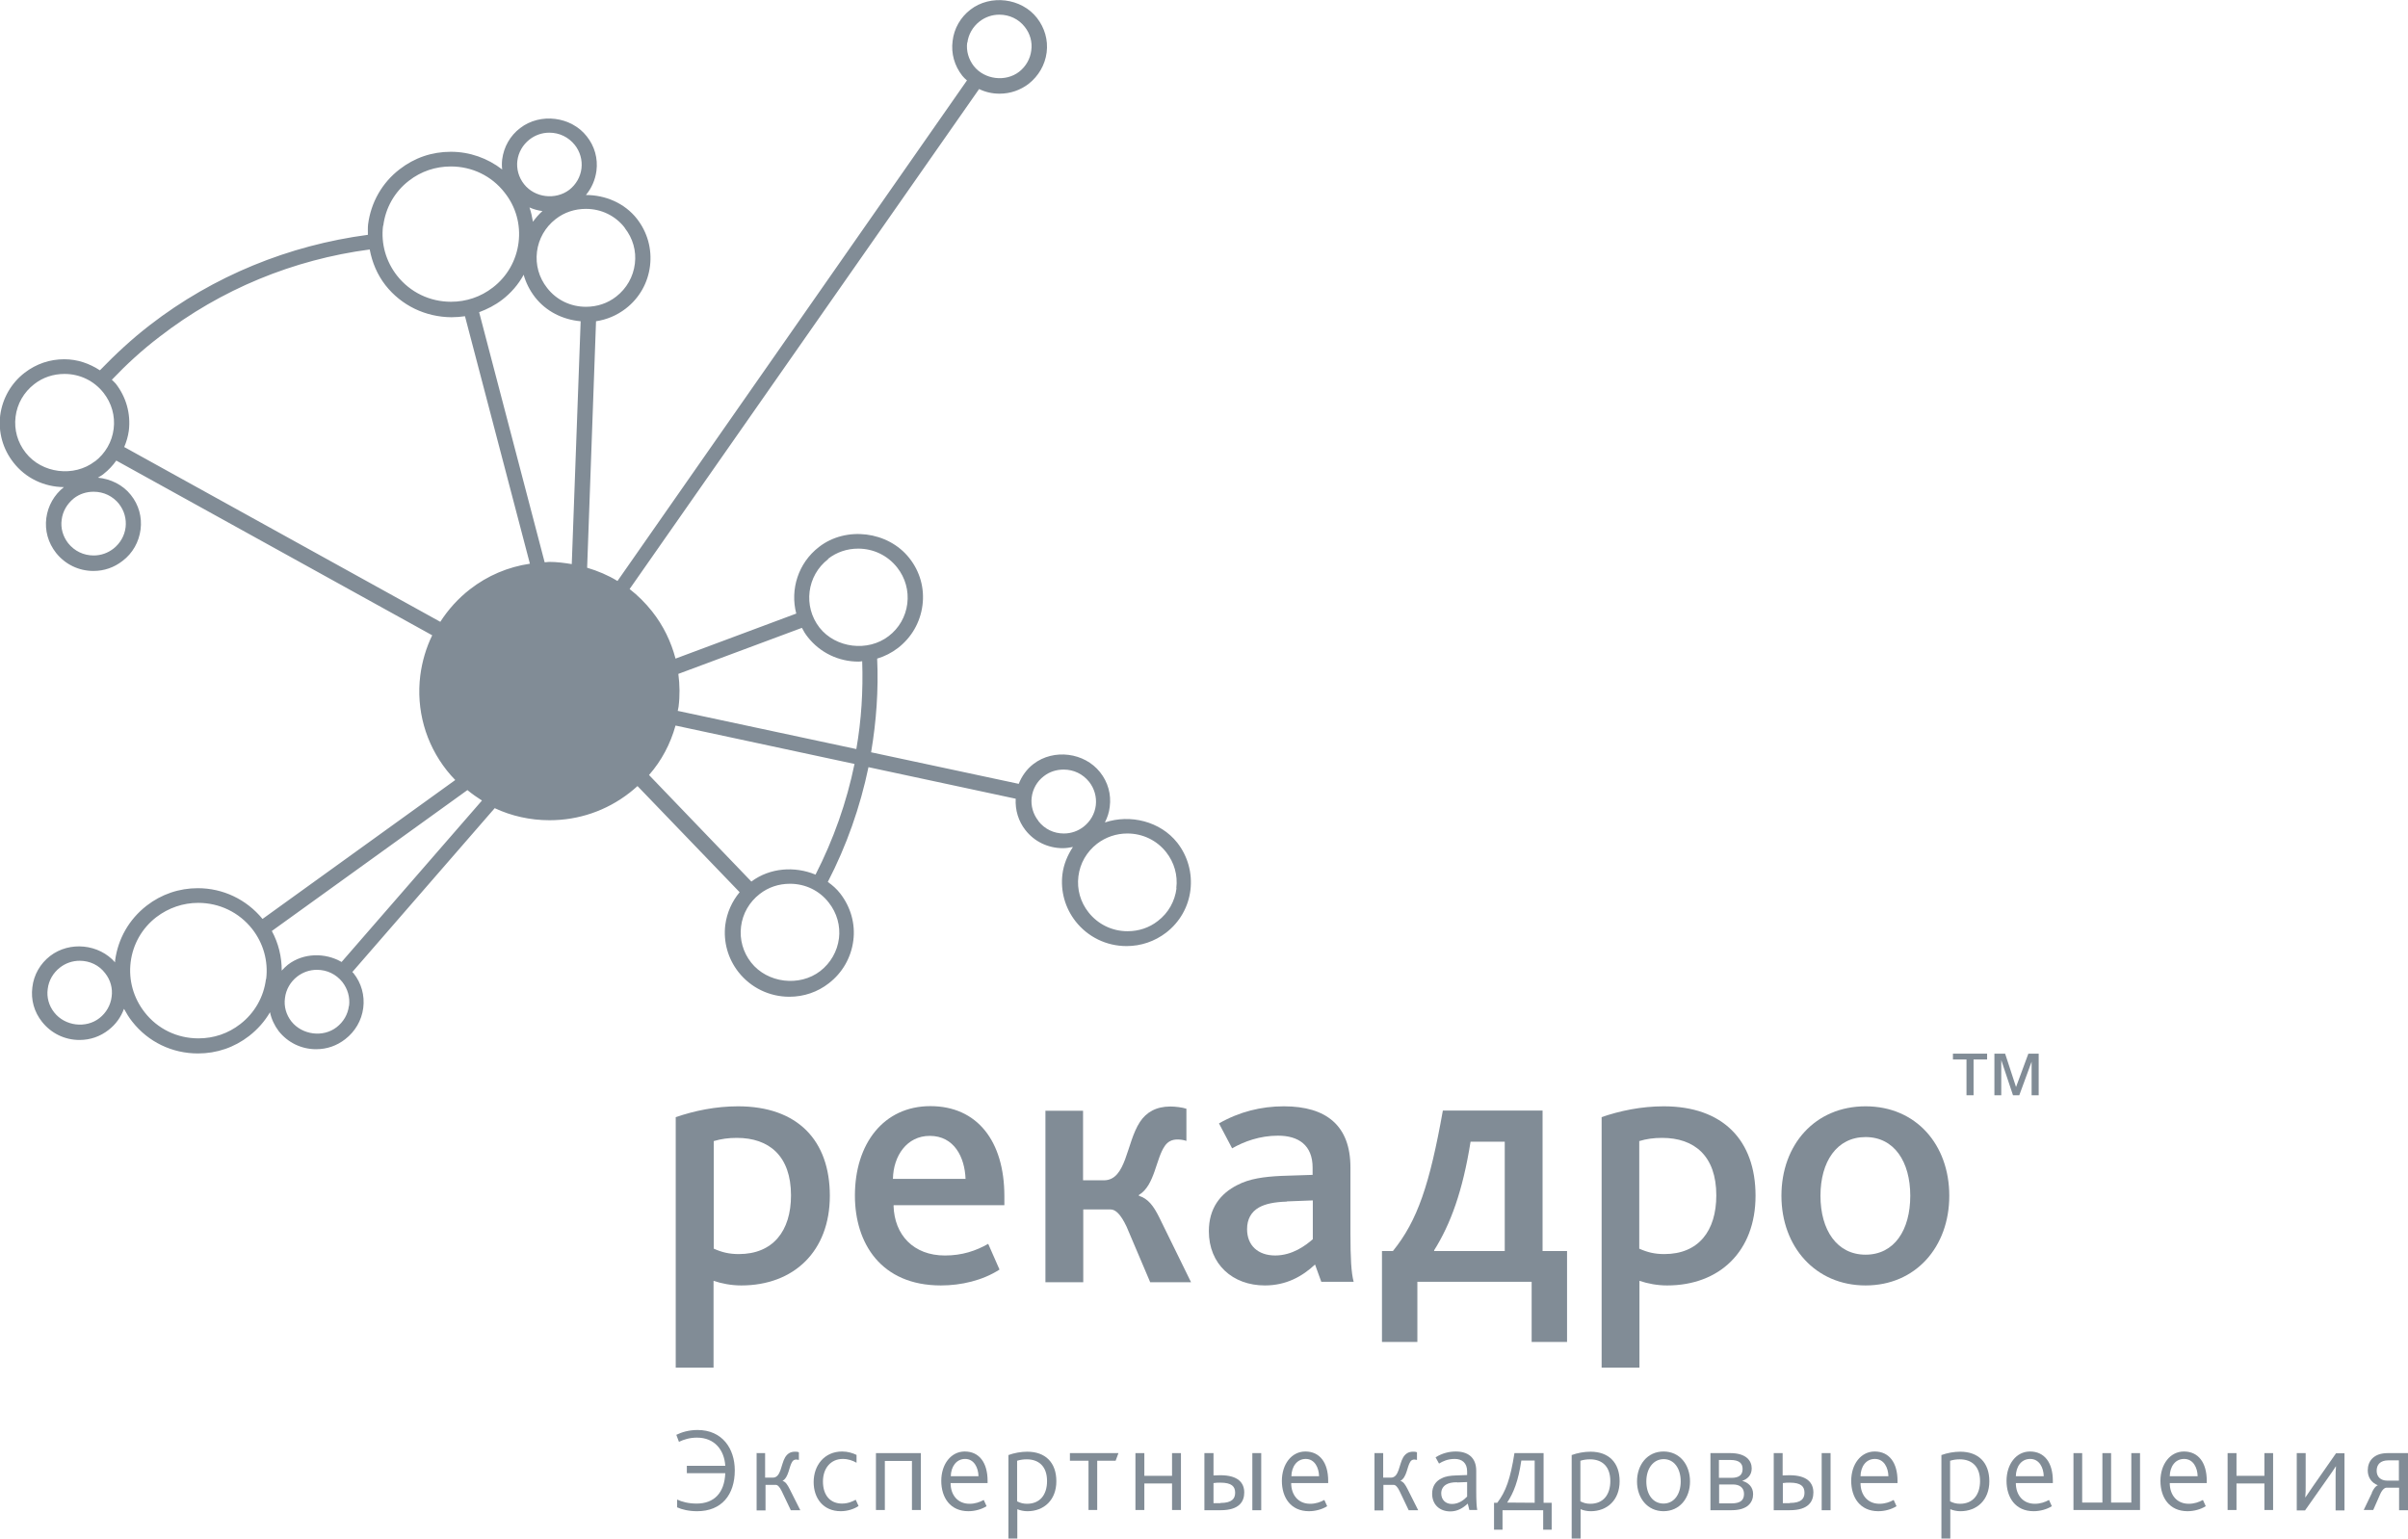<?xml version="1.0" encoding="UTF-8"?> <svg xmlns="http://www.w3.org/2000/svg" width="133" height="85" viewBox="0 0 133 85" fill="none"> <g clip-path="url(#clip0_510_563)"> <path d="M37.322 61.712C38.349 61.357 39.534 61.112 40.762 61.112C44.047 61.112 45.834 62.989 45.834 66.054C45.834 69.119 43.846 71.007 40.941 71.007C40.394 71.007 39.869 70.907 39.411 70.752V75.549H37.322V61.712ZM40.807 69.275C42.695 69.275 43.689 67.998 43.689 66.032C43.689 63.855 42.483 62.856 40.695 62.856C40.237 62.856 39.835 62.911 39.422 63.033V68.975C39.869 69.175 40.271 69.275 40.807 69.275Z" fill="#818C96"></path> <path d="M49.353 66.599C49.397 68.22 50.459 69.353 52.19 69.353C53.14 69.353 53.899 69.097 54.581 68.709L55.206 70.13C54.279 70.73 53.095 71.007 51.967 71.007C48.649 71.007 47.219 68.664 47.219 66.043C47.219 63.178 48.805 61.102 51.386 61.102C53.966 61.102 55.474 63.023 55.474 66.077V66.576H49.364L49.353 66.599ZM53.33 65.122C53.285 63.922 52.704 62.745 51.352 62.745C50.09 62.745 49.342 63.845 49.319 65.122H53.318H53.33Z" fill="#818C96"></path> <path d="M57.731 61.357H59.82V65.199H60.97C62.221 65.199 62.199 63.145 62.959 61.979C63.316 61.434 63.864 61.123 64.646 61.123C64.903 61.123 65.293 61.168 65.528 61.246V63.023C65.372 62.967 65.193 62.945 65.025 62.945C64.724 62.945 64.5 63.067 64.344 63.289C63.841 63.989 63.785 65.488 62.903 66.01V66.054C63.406 66.21 63.707 66.599 64.031 67.254L65.785 70.83H63.529L62.221 67.753C61.898 67.076 61.618 66.809 61.339 66.809H59.831V70.83H57.742V61.368L57.731 61.357Z" fill="#818C96"></path> <path d="M72.633 69.852C71.929 70.507 71.046 71.007 69.862 71.007C68.075 71.007 66.768 69.83 66.768 68.009C66.768 66.754 67.394 65.932 68.354 65.454C69.013 65.11 69.818 64.999 70.79 64.955L72.499 64.899V64.499C72.499 63.256 71.717 62.734 70.588 62.734C69.583 62.734 68.712 63.056 68.053 63.433L67.327 62.056C68.455 61.412 69.661 61.112 70.912 61.112C73.269 61.112 74.588 62.19 74.588 64.488V68.131C74.588 69.486 74.632 70.308 74.766 70.807H72.979L72.633 69.852ZM71.069 66.376C70.387 66.398 69.896 66.498 69.538 66.698C69.103 66.943 68.879 67.353 68.879 67.898C68.879 68.797 69.483 69.352 70.432 69.352C71.382 69.352 72.119 68.797 72.51 68.453V66.31L71.08 66.365L71.069 66.376Z" fill="#818C96"></path> <path d="M76.33 69.108H76.933C78.296 67.431 78.967 65.41 79.693 61.346H85.2V69.108H86.552V74.128H84.597V70.807H78.285V74.128H76.33V69.108ZM83.111 63.067H81.223C80.787 65.81 80.117 67.62 79.212 69.064V69.108H83.111V63.067Z" fill="#818C96"></path> <path d="M88.451 61.712C89.478 61.357 90.662 61.112 91.891 61.112C95.164 61.112 96.963 62.989 96.963 66.054C96.963 69.119 94.975 71.007 92.081 71.007C91.534 71.007 91.009 70.907 90.551 70.752V75.549H88.462V61.712H88.451ZM91.925 69.275C93.813 69.275 94.796 67.998 94.796 66.032C94.796 63.855 93.589 62.856 91.802 62.856C91.344 62.856 90.931 62.911 90.54 63.033V68.975C90.987 69.175 91.389 69.275 91.925 69.275Z" fill="#818C96"></path> <path d="M98.393 66.054C98.393 63.233 100.247 61.112 103.04 61.112C105.832 61.112 107.664 63.233 107.664 66.054C107.664 68.875 105.81 71.007 103.04 71.007C100.269 71.007 98.393 68.864 98.393 66.054ZM105.509 66.054C105.509 64.177 104.626 62.811 103.04 62.811C101.454 62.811 100.549 64.166 100.549 66.054C100.549 67.942 101.454 69.308 103.04 69.308C104.626 69.308 105.509 67.953 105.509 66.054Z" fill="#818C96"></path> <path d="M65.025 46.553C64.087 45.365 62.423 44.965 61.026 45.432C61.16 45.165 61.261 44.876 61.294 44.565C61.384 43.877 61.194 43.199 60.758 42.655C59.898 41.567 58.2 41.345 57.083 42.2C56.703 42.489 56.435 42.877 56.267 43.299L48.113 41.556C48.403 39.846 48.526 38.113 48.448 36.381C48.861 36.259 49.252 36.059 49.599 35.792C50.347 35.215 50.827 34.382 50.95 33.438C51.073 32.505 50.816 31.572 50.224 30.828C49.051 29.34 46.728 29.051 45.231 30.217C44.08 31.106 43.633 32.572 43.98 33.893L37.311 36.381C37.065 35.448 36.64 34.559 36.015 33.771C35.646 33.305 35.233 32.894 34.775 32.538L54.078 4.919C54.424 5.086 54.804 5.175 55.206 5.175C55.798 5.175 56.346 4.986 56.815 4.631C57.362 4.198 57.72 3.587 57.809 2.898C57.898 2.21 57.697 1.532 57.273 0.988C56.413 -0.111 54.704 -0.322 53.598 0.533C53.05 0.955 52.693 1.577 52.615 2.265C52.525 2.954 52.715 3.631 53.151 4.186C53.229 4.286 53.318 4.364 53.408 4.442L34.105 32.094C33.58 31.772 33.021 31.539 32.429 31.361L32.92 17.746C33.513 17.657 34.071 17.424 34.562 17.046C35.311 16.469 35.791 15.625 35.903 14.681C36.015 13.748 35.758 12.826 35.177 12.082C34.495 11.216 33.434 10.772 32.362 10.772C32.675 10.394 32.876 9.939 32.943 9.439C33.032 8.751 32.842 8.073 32.407 7.529C31.546 6.43 29.837 6.219 28.731 7.074C28.173 7.496 27.826 8.118 27.737 8.806C27.715 8.995 27.715 9.184 27.737 9.362C26.933 8.74 25.95 8.384 24.9 8.384C23.85 8.384 22.889 8.717 22.073 9.35C21.102 10.095 20.487 11.183 20.331 12.393C20.309 12.582 20.32 12.771 20.32 12.971C15.963 13.548 11.796 15.236 8.278 17.957C7.283 18.723 6.379 19.567 5.518 20.456C4.937 20.078 4.278 19.845 3.552 19.845C2.748 19.845 2 20.1 1.363 20.589C0.614 21.166 0.134 22.011 0.011 22.943C-0.101 23.876 0.156 24.798 0.737 25.542C1.407 26.408 2.424 26.897 3.53 26.908C2.994 27.33 2.647 27.941 2.558 28.618C2.469 29.307 2.659 29.984 3.094 30.539C3.597 31.172 4.345 31.539 5.161 31.539C5.753 31.539 6.3 31.35 6.769 30.984C7.328 30.562 7.674 29.94 7.764 29.251C7.853 28.563 7.663 27.885 7.228 27.341C6.781 26.775 6.099 26.453 5.407 26.386C5.518 26.319 5.641 26.253 5.742 26.164C6.01 25.953 6.233 25.709 6.423 25.442L23.872 35.093C23.537 35.781 23.314 36.536 23.213 37.314C22.978 39.202 23.503 41.067 24.676 42.555C24.822 42.744 24.978 42.911 25.145 43.088L14.5 50.762C13.617 49.685 12.321 49.063 10.925 49.063C9.897 49.063 8.914 49.396 8.099 50.029C7.127 50.784 6.513 51.861 6.356 53.072C6.356 53.105 6.356 53.128 6.356 53.161C5.474 52.15 3.854 51.973 2.77 52.806C2.223 53.227 1.865 53.849 1.787 54.538C1.698 55.227 1.888 55.904 2.324 56.448C2.826 57.081 3.575 57.447 4.39 57.447C4.982 57.447 5.53 57.259 5.999 56.892C6.401 56.581 6.68 56.181 6.848 55.726C6.982 55.971 7.127 56.215 7.306 56.437C8.188 57.559 9.506 58.192 10.936 58.192C11.975 58.192 12.947 57.858 13.762 57.225C14.232 56.859 14.623 56.415 14.913 55.915C14.991 56.293 15.159 56.648 15.393 56.959C15.896 57.592 16.645 57.958 17.46 57.958C18.052 57.958 18.599 57.77 19.069 57.403C19.616 56.981 19.973 56.37 20.063 55.682C20.152 54.993 19.962 54.305 19.527 53.761C19.504 53.738 19.482 53.716 19.46 53.694L27.324 44.643C28.251 45.076 29.279 45.309 30.351 45.309C31.96 45.309 33.49 44.788 34.764 43.799C34.92 43.677 35.065 43.555 35.211 43.422L40.852 49.285C40.427 49.796 40.148 50.418 40.059 51.095C39.947 52.028 40.204 52.95 40.785 53.694C41.466 54.56 42.494 55.06 43.6 55.06C44.393 55.06 45.153 54.804 45.778 54.316C46.526 53.738 47.007 52.905 47.13 51.962C47.253 51.029 46.984 50.096 46.404 49.352C46.214 49.107 45.979 48.896 45.722 48.719C46.761 46.709 47.51 44.577 47.968 42.378L56.1 44.121C56.066 44.743 56.245 45.354 56.636 45.854C57.128 46.487 57.887 46.853 58.703 46.853C58.893 46.853 59.083 46.82 59.261 46.786C58.96 47.242 58.747 47.753 58.68 48.297C58.569 49.23 58.826 50.151 59.407 50.895C60.088 51.762 61.116 52.261 62.221 52.261C63.015 52.261 63.774 52.006 64.411 51.517C65.159 50.94 65.64 50.096 65.751 49.163C65.863 48.23 65.606 47.297 65.025 46.553ZM53.43 2.365C53.486 1.899 53.732 1.477 54.1 1.188C54.413 0.944 54.793 0.81 55.195 0.81C55.754 0.81 56.267 1.055 56.603 1.488C56.893 1.854 57.027 2.321 56.96 2.787C56.904 3.254 56.658 3.676 56.29 3.964C55.541 4.542 54.38 4.397 53.788 3.653C53.497 3.276 53.363 2.821 53.419 2.354M45.733 30.872C46.214 30.495 46.795 30.306 47.398 30.306C48.247 30.306 49.029 30.684 49.554 31.35C50.001 31.916 50.202 32.627 50.112 33.349C50.023 34.06 49.654 34.704 49.085 35.137C47.934 36.025 46.158 35.803 45.264 34.67C44.348 33.493 44.56 31.794 45.745 30.884M37.467 37.225L44.292 34.682C44.382 34.859 44.482 35.026 44.616 35.193C45.298 36.059 46.325 36.547 47.42 36.547C47.487 36.547 47.554 36.536 47.621 36.525C47.677 38.158 47.577 39.779 47.297 41.378L37.433 39.268C37.445 39.19 37.467 39.124 37.478 39.046C37.556 38.435 37.545 37.824 37.467 37.225ZM29.435 12.249C29.39 11.982 29.335 11.716 29.245 11.46C29.469 11.56 29.714 11.627 29.96 11.66C29.759 11.838 29.591 12.038 29.435 12.249ZM28.921 15.17C29.044 15.614 29.256 16.036 29.547 16.413C30.161 17.202 31.077 17.657 32.071 17.746L31.58 31.161C31.178 31.095 30.765 31.039 30.34 31.039C30.251 31.039 30.172 31.061 30.083 31.061L26.464 17.246C26.91 17.08 27.346 16.858 27.737 16.558C28.229 16.18 28.631 15.714 28.921 15.181M34.507 12.593C34.953 13.16 35.155 13.859 35.065 14.57C34.976 15.292 34.607 15.936 34.038 16.38C33.557 16.758 32.976 16.947 32.362 16.947C31.513 16.947 30.731 16.569 30.217 15.903C29.77 15.336 29.569 14.626 29.659 13.904C29.748 13.193 30.116 12.549 30.686 12.105C31.167 11.727 31.747 11.538 32.362 11.538C33.211 11.538 33.993 11.916 34.507 12.582M28.575 8.884C28.631 8.418 28.877 7.996 29.245 7.707C29.558 7.463 29.938 7.329 30.34 7.329C30.898 7.329 31.401 7.574 31.747 8.007C32.038 8.373 32.172 8.84 32.116 9.306C32.06 9.772 31.814 10.194 31.446 10.483C30.686 11.061 29.536 10.927 28.944 10.172C28.653 9.806 28.519 9.339 28.575 8.873M21.169 12.471C21.292 11.483 21.794 10.594 22.587 9.983C23.258 9.461 24.062 9.195 24.9 9.195C26.073 9.195 27.156 9.717 27.871 10.639C28.497 11.427 28.765 12.404 28.642 13.393C28.519 14.381 28.016 15.27 27.223 15.88C26.553 16.402 25.749 16.669 24.911 16.669C23.738 16.669 22.654 16.147 21.928 15.225C21.314 14.437 21.035 13.459 21.157 12.471M6.568 27.83C6.859 28.196 6.993 28.663 6.937 29.129C6.881 29.595 6.635 30.017 6.267 30.306C5.954 30.55 5.574 30.684 5.172 30.684C4.614 30.684 4.111 30.439 3.765 30.006C3.474 29.629 3.34 29.173 3.407 28.707C3.463 28.241 3.709 27.83 4.077 27.53C4.39 27.285 4.77 27.163 5.172 27.163C5.731 27.163 6.233 27.408 6.58 27.841M5.239 25.486C4.088 26.375 2.312 26.153 1.419 25.009C0.972 24.442 0.771 23.743 0.86 23.021C0.949 22.299 1.318 21.666 1.888 21.222C2.368 20.844 2.949 20.656 3.563 20.656C4.412 20.656 5.194 21.033 5.719 21.7C6.166 22.266 6.367 22.977 6.278 23.687C6.189 24.409 5.82 25.042 5.25 25.486M6.859 24.698C6.982 24.409 7.071 24.109 7.116 23.787C7.228 22.855 6.971 21.933 6.39 21.189C6.323 21.111 6.244 21.044 6.177 20.978C6.993 20.123 7.864 19.323 8.814 18.601C12.198 15.98 16.209 14.337 20.42 13.781C20.554 14.492 20.834 15.17 21.292 15.758C22.174 16.88 23.503 17.513 24.933 17.524C25.19 17.524 25.436 17.502 25.682 17.468L29.268 31.139C28.061 31.317 26.933 31.794 25.961 32.549C25.302 33.06 24.755 33.671 24.319 34.349L6.87 24.698H6.859ZM6.166 55.06C6.11 55.526 5.865 55.948 5.496 56.237C4.748 56.826 3.586 56.681 2.994 55.926C2.703 55.56 2.569 55.093 2.636 54.627C2.692 54.16 2.938 53.738 3.307 53.45C3.619 53.205 3.999 53.072 4.401 53.072C4.96 53.072 5.474 53.316 5.809 53.761C6.099 54.127 6.233 54.593 6.166 55.06ZM14.69 54.083C14.567 55.071 14.064 55.959 13.271 56.57C12.601 57.092 11.807 57.359 10.959 57.359C9.786 57.359 8.702 56.837 7.987 55.915C7.373 55.127 7.093 54.149 7.216 53.15C7.339 52.161 7.842 51.273 8.635 50.662C9.305 50.151 10.11 49.874 10.947 49.874C12.12 49.874 13.204 50.396 13.93 51.317C14.544 52.106 14.824 53.083 14.701 54.083M19.27 55.571C19.214 56.037 18.968 56.448 18.599 56.737C17.851 57.325 16.689 57.17 16.097 56.426C15.807 56.059 15.673 55.593 15.74 55.127C15.796 54.66 16.041 54.238 16.41 53.949C16.723 53.705 17.102 53.572 17.505 53.572C18.063 53.572 18.566 53.816 18.912 54.249C19.203 54.627 19.337 55.082 19.281 55.56M18.867 53.139C17.963 52.617 16.756 52.628 15.896 53.294C15.773 53.394 15.662 53.505 15.561 53.616C15.561 52.85 15.382 52.106 15.014 51.428L25.816 43.644C26.073 43.855 26.341 44.043 26.62 44.221L18.867 53.139ZM46.337 51.839C46.247 52.55 45.879 53.194 45.309 53.638C44.158 54.527 42.382 54.305 41.489 53.172C41.042 52.606 40.841 51.895 40.93 51.184C41.019 50.462 41.388 49.829 41.958 49.385C42.438 49.008 43.019 48.819 43.633 48.819C44.482 48.819 45.264 49.196 45.778 49.863C46.225 50.429 46.426 51.14 46.337 51.85M45.03 48.308C43.89 47.841 42.527 47.93 41.5 48.697L35.847 42.811C36.54 42.022 37.031 41.089 37.311 40.079L47.197 42.2C46.761 44.321 46.035 46.376 45.041 48.319M57.351 45.343C57.061 44.976 56.927 44.51 56.982 44.054C57.038 43.588 57.273 43.166 57.653 42.877C57.965 42.633 58.345 42.511 58.747 42.511C59.306 42.511 59.809 42.755 60.155 43.188C60.445 43.555 60.579 44.021 60.524 44.488C60.468 44.954 60.222 45.376 59.853 45.665C59.541 45.909 59.161 46.042 58.759 46.042C58.2 46.042 57.697 45.798 57.351 45.354M64.981 49.074C64.891 49.785 64.534 50.429 63.953 50.873C63.473 51.251 62.892 51.44 62.277 51.44C61.428 51.44 60.646 51.062 60.121 50.396C59.675 49.829 59.474 49.13 59.563 48.408C59.652 47.686 60.021 47.053 60.591 46.609C61.071 46.242 61.652 46.042 62.266 46.042C63.115 46.042 63.897 46.42 64.411 47.075C64.858 47.642 65.059 48.352 64.97 49.063" fill="#818C96"></path> <path d="M37.4 83.279V82.835C37.657 82.957 38.026 83.057 38.472 83.057C39.444 83.057 40.014 82.468 40.059 81.38H37.936V80.969H40.059C40.003 80.092 39.467 79.414 38.495 79.414C38.104 79.414 37.769 79.514 37.5 79.647L37.355 79.259C37.646 79.114 38.048 78.992 38.528 78.992C39.891 78.992 40.584 80.014 40.584 81.224C40.584 82.568 39.858 83.479 38.506 83.479C38.037 83.479 37.646 83.379 37.411 83.268" fill="#818C96"></path> <path d="M41.768 80.269H42.259V81.624H42.684C43.142 81.624 43.131 80.891 43.365 80.502C43.488 80.302 43.656 80.191 43.901 80.191C43.98 80.191 44.058 80.191 44.125 80.225V80.647C44.125 80.647 44.024 80.624 43.98 80.624C43.879 80.624 43.801 80.669 43.756 80.747C43.578 81.013 43.566 81.613 43.22 81.802C43.399 81.857 43.488 82.013 43.611 82.246L44.203 83.423H43.678L43.175 82.368C43.053 82.113 42.941 82.024 42.851 82.024H42.282V83.434H41.79V80.28L41.768 80.269Z" fill="#818C96"></path> <path d="M44.94 81.868C44.94 80.946 45.532 80.18 46.515 80.18C46.828 80.18 47.107 80.269 47.309 80.369V80.802C47.096 80.68 46.85 80.591 46.549 80.591C45.879 80.591 45.454 81.113 45.454 81.835C45.454 82.612 45.867 83.056 46.504 83.056C46.839 83.056 47.074 82.945 47.264 82.846L47.42 83.19C47.197 83.345 46.828 83.478 46.437 83.478C45.465 83.478 44.94 82.757 44.94 81.868Z" fill="#818C96"></path> <path d="M48.381 80.269H50.861V83.412H50.369V80.702H48.872V83.412H48.381V80.269Z" fill="#818C96"></path> <path d="M52.503 81.924C52.503 82.568 52.883 83.068 53.553 83.068C53.855 83.068 54.112 82.979 54.335 82.857L54.491 83.201C54.212 83.379 53.832 83.478 53.486 83.478C52.481 83.478 51.989 82.723 51.989 81.802C51.989 80.88 52.525 80.18 53.285 80.18C54.089 80.18 54.547 80.802 54.547 81.802V81.924H52.492H52.503ZM54.045 81.546C54.033 81.069 53.799 80.591 53.307 80.591C52.816 80.591 52.525 81.024 52.514 81.546H54.056H54.045Z" fill="#818C96"></path> <path d="M55.687 80.38C56.022 80.258 56.39 80.191 56.737 80.191C57.742 80.191 58.345 80.791 58.345 81.824C58.345 82.857 57.664 83.479 56.748 83.479C56.547 83.479 56.346 83.434 56.189 83.368V84.989H55.698V80.369L55.687 80.38ZM56.725 83.068C57.441 83.068 57.831 82.568 57.831 81.813C57.831 80.98 57.351 80.613 56.714 80.613C56.525 80.613 56.357 80.636 56.178 80.691V82.934C56.357 83.023 56.513 83.068 56.725 83.068Z" fill="#818C96"></path> <path d="M60.121 80.691H59.094V80.269H61.775L61.618 80.691H60.602V83.412H60.121V80.691Z" fill="#818C96"></path> <path d="M62.713 80.269H63.205V81.524H64.735V80.269H65.227V83.412H64.735V81.946H63.205V83.412H62.713V80.269Z" fill="#818C96"></path> <path d="M66.522 80.269H67.025V81.502C67.17 81.502 67.293 81.491 67.405 81.491C68.399 81.491 68.723 81.924 68.723 82.446C68.723 82.934 68.455 83.423 67.427 83.423H66.522V80.269ZM67.405 83.023C68.064 83.023 68.22 82.768 68.22 82.457C68.22 82.112 68.03 81.901 67.405 81.901C67.282 81.901 67.17 81.901 67.025 81.924V83.034H67.416L67.405 83.023ZM69.17 80.269H69.661V83.423H69.17V80.269Z" fill="#818C96"></path> <path d="M71.315 81.924C71.315 82.568 71.694 83.068 72.365 83.068C72.666 83.068 72.923 82.979 73.147 82.857L73.303 83.201C73.024 83.379 72.644 83.478 72.298 83.478C71.292 83.478 70.801 82.723 70.801 81.802C70.801 80.88 71.337 80.18 72.097 80.18C72.901 80.18 73.359 80.802 73.359 81.802V81.924H71.303H71.315ZM72.856 81.546C72.845 81.069 72.611 80.591 72.119 80.591C71.627 80.591 71.337 81.024 71.326 81.546H72.867H72.856Z" fill="#818C96"></path> <path d="M75.906 80.269H76.397V81.624H76.822C77.28 81.624 77.269 80.891 77.503 80.502C77.626 80.302 77.794 80.191 78.04 80.191C78.118 80.191 78.196 80.191 78.263 80.225V80.647C78.263 80.647 78.162 80.624 78.118 80.624C78.017 80.624 77.939 80.669 77.894 80.747C77.716 81.013 77.704 81.613 77.347 81.802C77.526 81.857 77.615 82.013 77.738 82.246L78.33 83.423H77.805L77.302 82.368C77.179 82.113 77.068 82.024 76.978 82.024H76.409V83.434H75.917V80.28L75.906 80.269Z" fill="#818C96"></path> <path d="M81.056 83.068C80.81 83.301 80.497 83.49 80.106 83.49C79.525 83.49 79.101 83.123 79.101 82.512C79.101 82.09 79.313 81.802 79.637 81.657C79.849 81.546 80.106 81.513 80.43 81.502L81.033 81.48V81.28C81.033 80.802 80.743 80.591 80.352 80.591C79.961 80.591 79.704 80.713 79.481 80.847L79.291 80.502C79.659 80.269 80.05 80.18 80.408 80.18C81.067 80.18 81.536 80.502 81.536 81.246V82.335C81.536 82.957 81.558 83.245 81.592 83.412H81.156L81.067 83.056L81.056 83.068ZM80.475 81.879C80.195 81.879 80.017 81.924 79.883 82.001C79.704 82.101 79.603 82.279 79.603 82.49C79.603 82.834 79.827 83.079 80.195 83.079C80.598 83.079 80.888 82.823 81.033 82.668V81.868L80.475 81.89V81.879Z" fill="#818C96"></path> <path d="M82.519 83.012H82.698C83.167 82.401 83.424 81.691 83.647 80.269H85.256V83.012H85.703V84.5H85.234V83.423H82.988V84.5H82.519V83.012ZM84.764 80.68H84.027C83.859 81.813 83.603 82.457 83.245 83.001L84.764 83.012V80.68Z" fill="#818C96"></path> <path d="M86.797 80.38C87.132 80.258 87.501 80.191 87.847 80.191C88.853 80.191 89.456 80.791 89.456 81.824C89.456 82.857 88.775 83.479 87.859 83.479C87.657 83.479 87.456 83.434 87.3 83.368V84.989H86.808V80.369L86.797 80.38ZM87.836 83.068C88.551 83.068 88.942 82.568 88.942 81.813C88.942 80.98 88.462 80.613 87.825 80.613C87.635 80.613 87.468 80.636 87.289 80.691V82.934C87.468 83.023 87.624 83.068 87.836 83.068Z" fill="#818C96"></path> <path d="M90.417 81.835C90.417 80.913 90.987 80.18 91.88 80.18C92.774 80.18 93.344 80.902 93.344 81.835C93.344 82.768 92.763 83.478 91.88 83.478C90.998 83.478 90.417 82.757 90.417 81.835ZM92.83 81.835C92.83 81.113 92.461 80.602 91.891 80.602C91.322 80.602 90.931 81.113 90.931 81.835C90.931 82.557 91.299 83.056 91.88 83.056C92.461 83.056 92.83 82.546 92.83 81.835Z" fill="#818C96"></path> <path d="M94.472 80.269H95.567C96.46 80.269 96.751 80.702 96.751 81.113C96.751 81.491 96.516 81.702 96.226 81.802C96.55 81.89 96.829 82.124 96.829 82.534C96.829 82.979 96.538 83.423 95.645 83.423H94.472V80.269ZM95.634 81.635C96.047 81.635 96.248 81.48 96.248 81.146C96.248 80.847 96.08 80.647 95.567 80.647H94.941V81.635H95.622H95.634ZM95.645 83.045C96.147 83.045 96.326 82.857 96.326 82.523C96.326 82.19 96.103 82.001 95.712 82.001H94.952V83.045H95.645Z" fill="#818C96"></path> <path d="M97.968 80.269H98.46V81.502C98.605 81.502 98.728 81.491 98.84 81.491C99.834 81.491 100.158 81.924 100.158 82.446C100.158 82.934 99.89 83.423 98.862 83.423H97.968V80.269ZM98.851 83.023C99.51 83.023 99.666 82.768 99.666 82.457C99.666 82.112 99.476 81.901 98.851 81.901C98.728 81.901 98.616 81.901 98.471 81.924V83.034H98.862L98.851 83.023ZM100.616 80.269H101.107V83.423H100.616V80.269Z" fill="#818C96"></path> <path d="M102.761 81.924C102.761 82.568 103.14 83.068 103.811 83.068C104.112 83.068 104.369 82.979 104.593 82.857L104.749 83.201C104.47 83.379 104.09 83.478 103.744 83.478C102.738 83.478 102.247 82.723 102.247 81.802C102.247 80.88 102.783 80.18 103.543 80.18C104.347 80.18 104.805 80.802 104.805 81.802V81.924H102.749H102.761ZM104.302 81.546C104.291 81.069 104.056 80.591 103.554 80.591C103.051 80.591 102.772 81.024 102.761 81.546H104.302Z" fill="#818C96"></path> <path d="M107.218 80.38C107.553 80.258 107.922 80.191 108.268 80.191C109.273 80.191 109.876 80.791 109.876 81.824C109.876 82.857 109.195 83.479 108.279 83.479C108.078 83.479 107.877 83.434 107.72 83.368V84.989H107.229V80.369L107.218 80.38ZM108.257 83.068C108.972 83.068 109.363 82.568 109.363 81.813C109.363 80.98 108.882 80.613 108.245 80.613C108.056 80.613 107.888 80.636 107.709 80.691V82.934C107.888 83.023 108.044 83.068 108.257 83.068Z" fill="#818C96"></path> <path d="M111.34 81.924C111.34 82.568 111.72 83.068 112.39 83.068C112.691 83.068 112.948 82.979 113.172 82.857L113.328 83.201C113.049 83.379 112.669 83.478 112.323 83.478C111.317 83.478 110.826 82.723 110.826 81.802C110.826 80.88 111.362 80.18 112.122 80.18C112.926 80.18 113.384 80.802 113.384 81.802V81.924H111.329H111.34ZM112.881 81.546C112.87 81.069 112.636 80.591 112.133 80.591C111.63 80.591 111.351 81.024 111.34 81.546H112.881Z" fill="#818C96"></path> <path d="M114.523 80.269H115.004V83.001H116.121V80.269H116.601V83.001H117.718V80.269H118.199V83.412H114.523V80.269Z" fill="#818C96"></path> <path d="M119.841 81.924C119.841 82.568 120.221 83.068 120.891 83.068C121.192 83.068 121.449 82.979 121.673 82.857L121.829 83.201C121.55 83.379 121.17 83.478 120.824 83.478C119.818 83.478 119.327 82.723 119.327 81.802C119.327 80.88 119.863 80.18 120.623 80.18C121.427 80.18 121.885 80.802 121.885 81.802V81.924H119.83H119.841ZM121.382 81.546C121.371 81.069 121.137 80.591 120.634 80.591C120.131 80.591 119.852 81.024 119.841 81.546H121.382Z" fill="#818C96"></path> <path d="M123.036 80.269H123.527V81.524H125.069V80.269H125.549V83.412H125.069V81.946H123.527V83.412H123.036V80.269Z" fill="#818C96"></path> <path d="M126.856 80.269H127.348V82.079C127.348 82.323 127.348 82.501 127.325 82.712H127.336C127.459 82.523 127.593 82.335 127.783 82.057L129.023 80.28H129.492V83.434H129.001V81.635C129.001 81.391 129.001 81.213 129.023 81.002H129.012C128.889 81.191 128.766 81.38 128.565 81.657L127.314 83.434H126.856V80.28V80.269Z" fill="#818C96"></path> <path d="M131 82.457C131.101 82.246 131.19 82.101 131.336 82.046C130.967 81.901 130.777 81.591 130.777 81.224C130.777 80.713 131.101 80.269 131.883 80.269H133V83.423H132.508V82.179H131.816C131.727 82.179 131.592 82.257 131.47 82.523L131.079 83.412H130.554L131.012 82.457H131ZM131.861 81.79H132.497V80.669H131.916C131.47 80.669 131.269 80.902 131.269 81.246C131.269 81.568 131.481 81.79 131.861 81.79Z" fill="#818C96"></path> <path d="M107.866 58.203H109.753V58.525H109.005V60.502H108.614V58.525H107.866V58.203Z" fill="#818C96"></path> <path d="M110.133 58.203H110.748L111.351 60.047L112.032 58.203H112.602V60.502H112.211V58.647L111.53 60.502H111.183L110.535 58.559V60.502H110.156V58.203H110.133Z" fill="#818C96"></path> </g> <defs> <clipPath id="clip0_510_563"> <rect width="133" height="85" fill="white"></rect> </clipPath> </defs> </svg> 